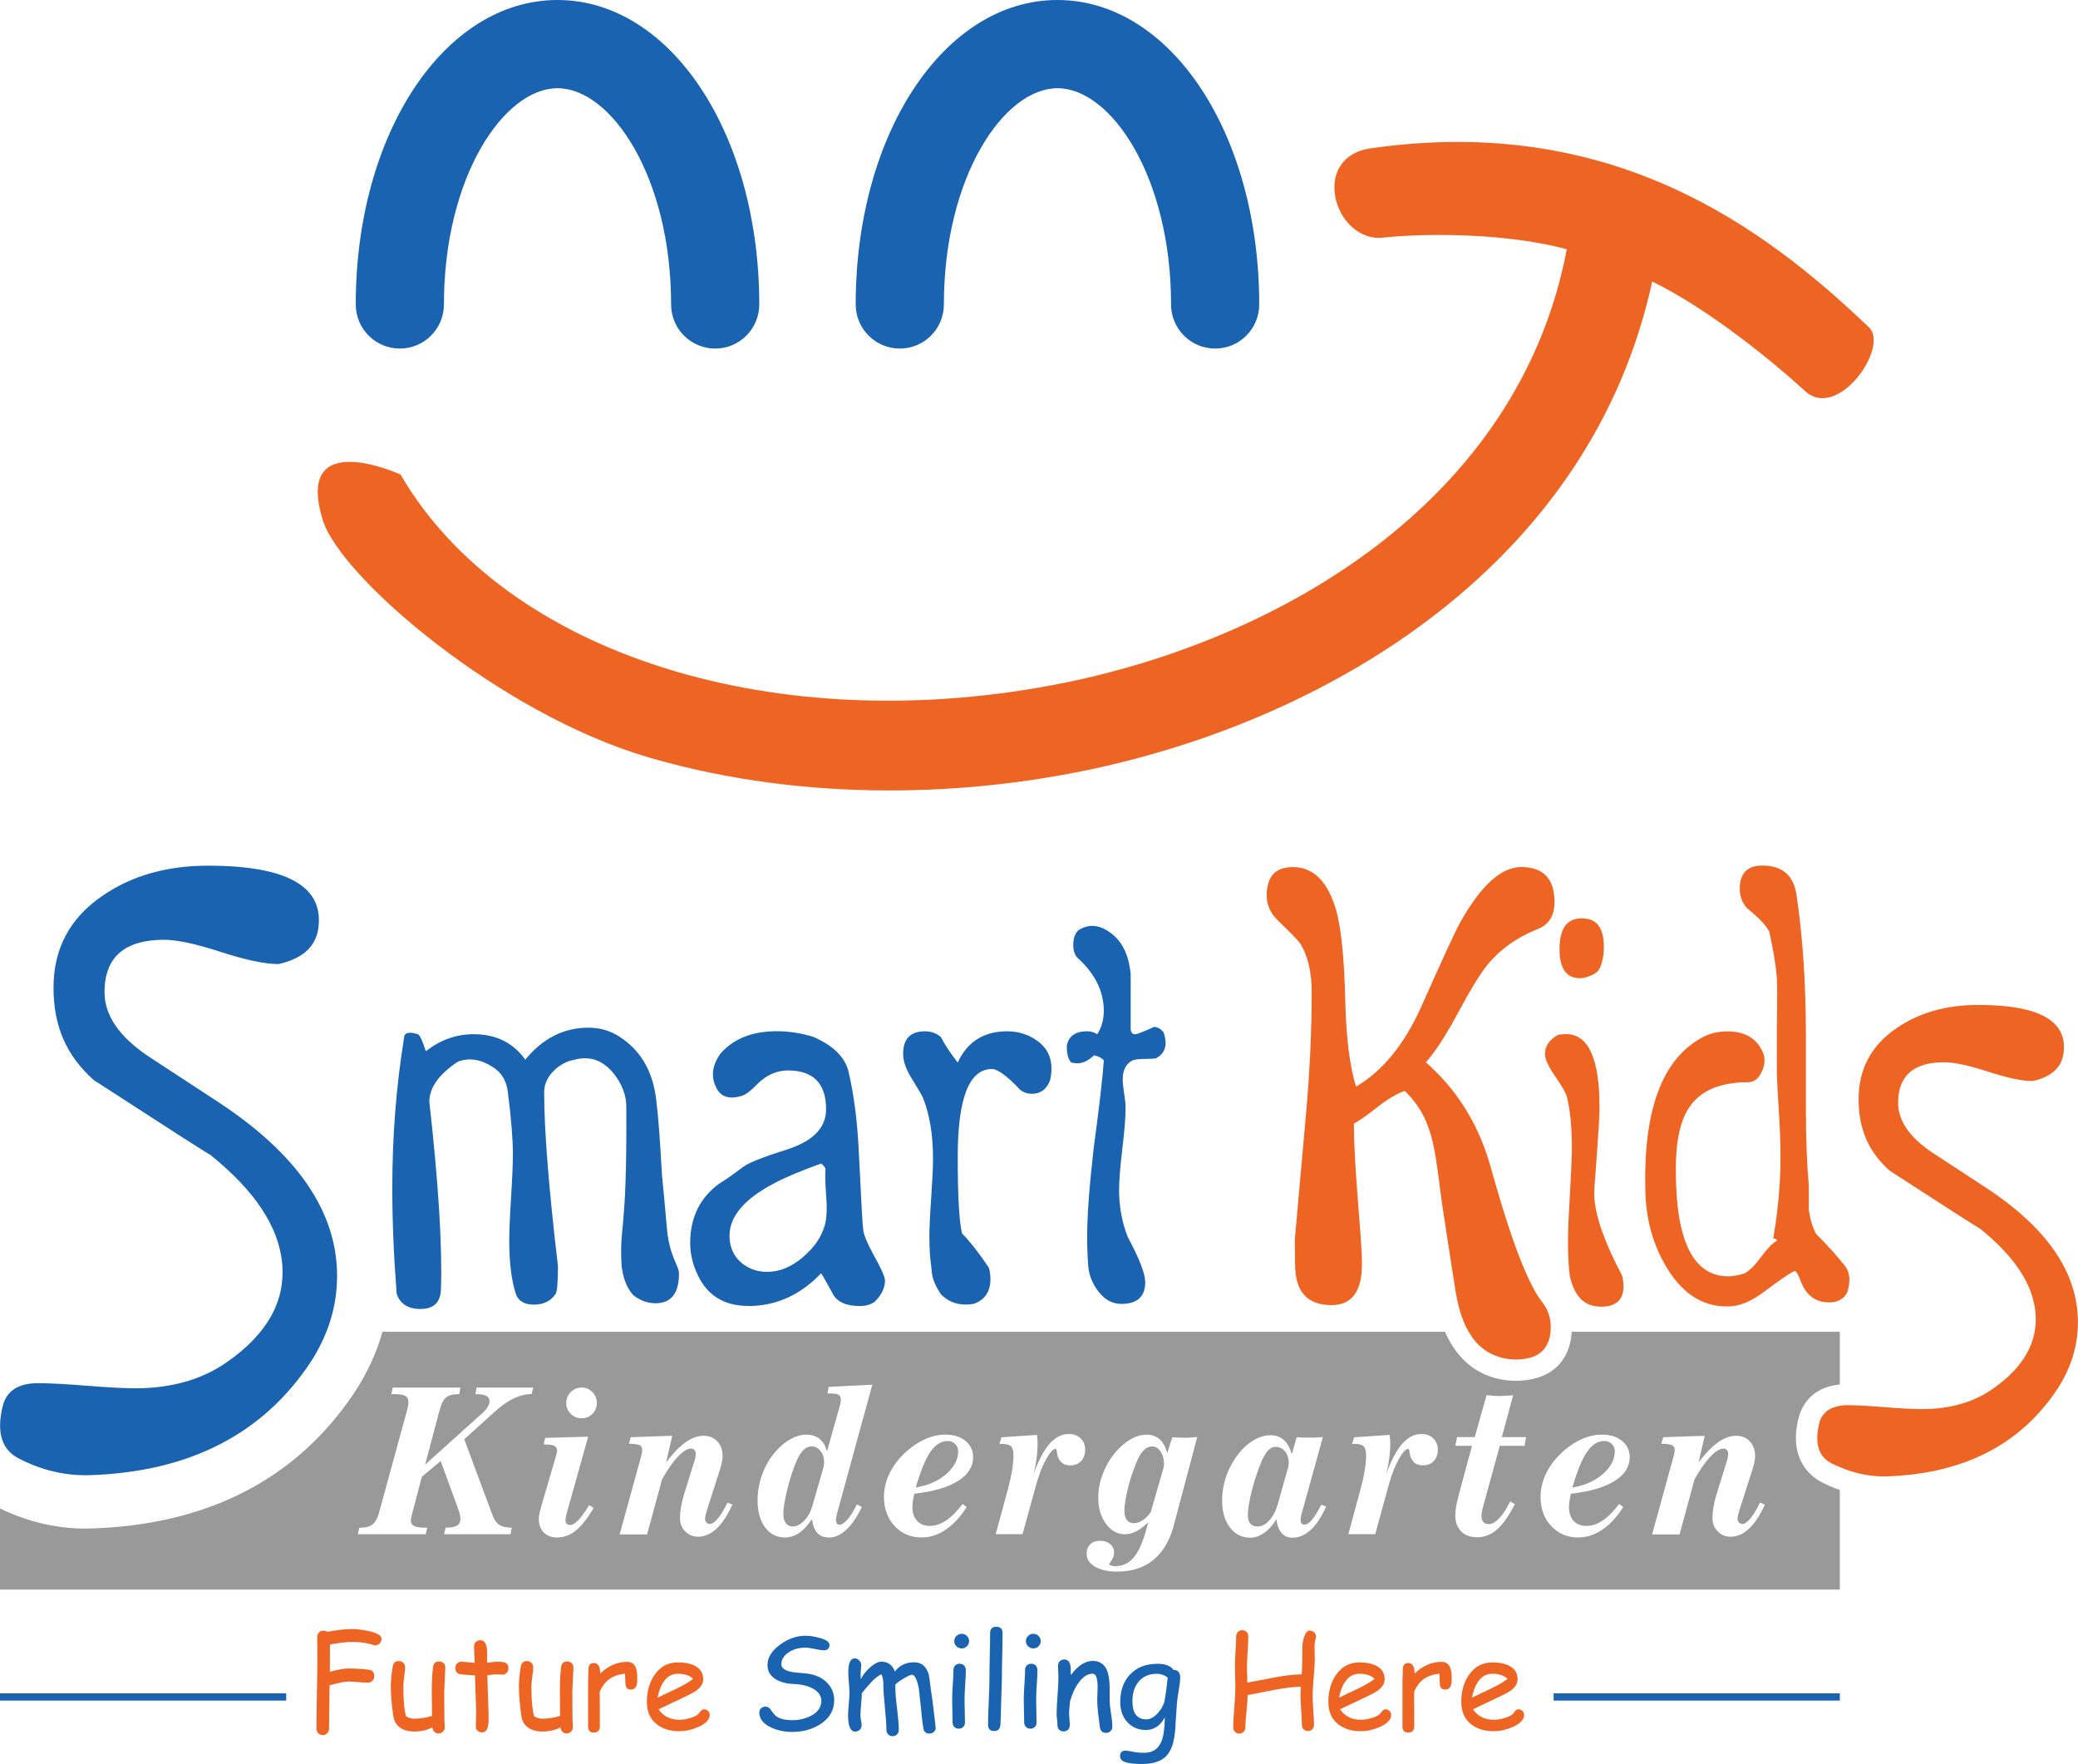<?xml version="1.0" encoding="UTF-8"?>
<svg id="Layer_2" xmlns="http://www.w3.org/2000/svg" viewBox="0 0 502.92 426.86">
  <defs>
    <style>
      .cls-1 {
        fill: #ee6423;
      }

      .cls-2 {
        fill: #1a63b0;
      }

      .cls-3 {
        fill: #999;
      }
    </style>
  </defs>
  <g id="Layer_1-2" data-name="Layer_1">
    <g>
      <g>
        <path class="cls-1" d="M96.95,114.85c25.45,43.75,91.65,64.44,160.97,50.32,51.76-10.59,109.61-43.57,121.28-104.85-13.8-3.75-32.73-4.03-44.47-2.82-11.74,1.22-17.94-19.45-2.94-21.61,58.3-8.38,95.12,19.04,120.54,43.33,5,4.78-7.52,22.67-15.43,15.44-7.91-7.23-23.32-19.84-37.03-26.53-14.88,68.3-77.69,105.41-134.77,117.82-.94.2-1.88.4-2.82.59-35.98,7.33-73.51,6.14-105.68-3.37-35.65-10.53-74.23-43.44-78.49-57.35-7-22.84,18.85-10.97,18.85-10.97Z"/>
        <path class="cls-2" d="M173.09,84.35c-5.9,0-10.67-4.78-10.67-10.67,0-30.84-14.49-52.33-27.49-52.33s-27.49,21.49-27.49,52.33c0,5.89-4.78,10.67-10.67,10.67s-10.67-4.78-10.67-10.67C86.08,32.37,107.54,0,134.92,0s48.84,32.37,48.84,73.68c0,5.89-4.78,10.67-10.67,10.67Z"/>
        <path class="cls-2" d="M294.09,84.35c-5.89,0-10.67-4.78-10.67-10.67,0-30.84-14.49-52.33-27.49-52.33s-27.49,21.49-27.49,52.33c0,5.89-4.78,10.67-10.67,10.67s-10.67-4.78-10.67-10.67C207.08,32.37,228.53,0,255.92,0s48.84,32.37,48.84,73.68c0,5.89-4.78,10.67-10.67,10.67Z"/>
      </g>
      <g>
        <path class="cls-2" d="M4.58,352.96c5.57,2.88,11.33,4.22,17.32,4.02,23.91-.83,41.64-9.89,53.18-27.21,4.33-6.6,6.5-13.61,6.5-21.03,0-15.46-9.59-29.47-28.76-42.05l-17.01-11.13c-7.01-4.74-10.51-9.89-10.51-15.46,0-8.45,4.81-12.68,14.45-12.68,3.07,0,7.63.98,13.68,2.94,6.04,1.96,10.7,2.94,13.98,2.94,5.53-1.24,8.7-3.92,9.53-8.04,1.86-10.51-7.01-15.77-26.59-15.77-9.89,0-18.35,2.38-25.35,7.15-8.03,5.39-12.05,12.84-12.05,22.36s3.24,16.57,9.73,22.37c17.99,11.66,27.4,17.7,28.23,18.11,10.76,8.64,16.55,17.39,17.38,26.23.83,9.26-3.71,17.28-13.6,24.07-5.98,4.11-13.3,6.18-21.95,6.18-2.68,0-6.6-.21-11.75-.62-5.15-.42-9.07-.62-11.75-.62-4.94,0-7.83,1.96-8.66,5.88-1.44,6.18-.1,10.3,4.02,12.37Z"/>
        <path class="cls-2" d="M101.8,316.76c3.17,0,4.81-1.59,4.92-4.75.35-10.43-.59-25.56-2.81-45.38,0-3.4,2.28-6.62,6.86-9.68,2.7-1.06,5.51-.64,8.44,1.23,2.11,1.29,3.34,3.28,3.69,5.98.82,6.45,1.23,11.49,1.23,15.13,0,2.35-.15,5.84-.44,10.47-.29,4.63-.44,8.12-.44,10.47,0,5.28.53,9.56,1.58,12.84.58,1.76,2.05,2.64,4.4,2.64s4.1-.88,5.28-2.64c.35-.7.53-2.93.53-6.68-2.23-18.88-3.34-32.89-3.34-42.04,0-1.88.73-3.57,2.2-5.1,1.47-1.52,3.2-2.46,5.19-2.81.82-.24,1.64-.35,2.46-.35,2.7,0,5.04,1.26,7.04,3.78,1.99,2.52,2.99,5.19,2.99,8,.21,31.55-1.77,28.15-1.12,38.72.57,4.04,1.9,5.8,2.84,6.86,1.66,1.29,3.44,1.93,5.34,1.93,3.8,0,5.69-2.41,5.69-7.21,0-1.88-2.18-3.93-2.86-10.27-.5-5.93-1.27-13.67-1.27-13.67-.47-8.68-.94-14.78-1.41-18.3-.82-6.8-3.81-11.84-8.97-15.13-2.23-1.41-4.69-2.11-7.39-2.11-5.98,0-11.08,2.58-15.3,7.74-2.93-4.1-7.1-6.16-12.49-6.16-4.1,0-7.86,1.29-11.26,3.88-.12.11-.24.17-.35.17-.82-2.58-1.47-3.93-1.93-4.05-2.23-.71-3.34-.35-3.34,1.06-1.88,11.61-2.82,23.69-2.82,36.23,0,7.86.35,16.36,1.06,25.51.82,2.46,2.75,3.7,5.81,3.7Z"/>
        <path class="cls-2" d="M181.13,316.05c6.68,0,12.54-2.64,17.59-7.91.23.24,1.17,1.88,2.81,4.92,1.06,2,3.23,2.99,6.51,2.99,1.52,0,2.75-.35,3.69-1.06,1.64-1.64,2.46-3.35,2.46-5.11,0-.82-.88-2.82-2.64-6-1.76-3.18-2.64-5.35-2.64-6.53-.12-.12-.47-6.35-1.06-18.7-.35-7.29-1.17-13.7-2.46-19.22-.82-3.53-3.64-6.35-8.44-8.47-2.93-.94-5.92-1.41-8.97-1.41-5.87,0-10.38,1.78-13.55,5.34-1.99,2.73-2.41,5.4-1.23,8,1.05,2.48,3.14,3.26,6.29,2.31.93-.24,2.21-1.21,3.84-2.9,2.21-2.17,4.66-3.26,7.34-3.26,6.17,0,9.26,3.14,9.26,9.41,0,4.5-3.2,7.75-9.62,9.77-5.6,1.77-9.04,3.14-10.32,4.08-3.03,2.25-4.9,3.55-5.6,3.91-4.9,3.43-7.35,8.28-7.35,14.56,0,2.6.58,5.15,1.76,7.63,2.34,5.09,6.45,7.63,12.31,7.63ZM187.64,286.21c2.46-1.31,6.16-2.86,11.09-4.64.58.48.94.89,1.06,1.25-.12,1.31-.06,3.57.17,6.77.24,2.97.12,5.29-.35,6.95-.82,2.86-2.61,5.44-5.37,7.76-2.76,2.32-5.6,3.48-8.53,3.48-2.58,0-4.75-.8-6.51-2.41-1.76-1.61-2.64-3.71-2.64-6.33,0-4.75,3.7-9.03,11.08-12.83Z"/>
        <path class="cls-2" d="M223.35,265.57c1.64,4.1,2.46,9.03,2.46,14.77,0,2.11-.15,5.28-.44,9.5s-.44,7.39-.44,9.5c0,2.81.17,5.4.53,7.74,0,1.88.76,3.93,2.29,6.16,1.64,1.64,3.63,2.46,5.98,2.46.58,0,1.23-.06,1.93-.18,2.7-.95,4.05-2.95,4.05-6.02,0-.82-.12-1.71-.35-2.66-2.35-3.54-4.52-6.31-6.51-8.32-.7-2.71-1.06-8.91-1.06-18.58,0-14.16,2.75-21.24,8.27-21.24,1.41,0,3.69,1.68,6.86,5.05.82.63,1.76.94,2.81.94,2.11,0,3.58-1.08,4.4-3.24.24-.96.35-1.92.35-2.88,0-2.76-1.09-4.95-3.26-6.57-2.17-1.62-4.66-2.43-7.48-2.43-5.63,0-9.62,2.52-11.96,7.57-1.88-2.46-3.23-4.51-4.05-6.16-1.06-.94-2.35-1.41-3.87-1.41-3.52,0-5.28,1.82-5.28,5.45,0,1.64.58,3.46,1.76,5.45,1.88,3.05,2.87,4.75,2.99,5.1Z"/>
        <path class="cls-2" d="M263.1,249.56c-2.81,0-4.46,1.17-4.92,3.52,0,1.99.37,3.34,1.1,4.05.49.12.98.18,1.47.18,1.34,0,2.68-.64,4.02-1.93,1.1.24,1.89.64,2.38,1.23-.27,3.99-1.09,11.09-2.46,21.29-1.05,9.15-1.58,16.3-1.58,21.46,0,2.35.09,4.66.26,6.95.18,2.29,1.03,4.4,2.55,6.33,1.52,1.93,3.34,2.9,5.45,2.9,3.87,0,5.8-1.76,5.8-5.28,0-1.99-1.4-5.63-4.22-10.9-1.4-3.52-2.11-7.33-2.11-11.43,0-2.22.26-5.54.79-9.94.53-4.4.79-7.71.79-9.94,0-.82-.12-1.96-.35-3.43s-.35-2.61-.35-3.43c0-2.22.79-3.75,2.36-4.58.61-.23,1.58-.35,2.91-.35,1.41,0,2.35-.06,2.82-.18,1.52-.82,2.29-2.05,2.29-3.69,0-.82-.18-1.7-.53-2.64-.7-.82-1.47-1.23-2.29-1.23-2.58,1.17-4.1,1.76-4.57,1.76-.71,0-1.06-.47-1.06-1.4v-13.1c-.47-5.12-2.41-8.68-5.81-10.66-2.35-1.41-4.63-1.41-6.86,0-.82.82-1.23,2-1.23,3.52s.41,2.64,1.23,3.34c4.1,3.76,6.16,7.98,6.16,12.67,0,2.11-.53,3.99-1.58,5.63-.71-.47-1.53-.71-2.46-.71Z"/>
        <path class="cls-1" d="M314.64,228.28c1.88,2.93,2.82,6.92,2.82,11.96,0,9.27-.47,19.18-1.41,29.73l-2.64,29.56c-.12,1.29.03,3.05.03,6.45,0,6.57,2.93,9.85,8.79,9.85,4.92,0,7.39-3.28,7.39-9.85,0-3.87-.5-9.06-1.08-16.74-.59-7.68-.88-13.46-.88-17.33,1.17-.59,3.17-1.99,5.98-4.22,2.46-1.88,4.57-3.11,6.33-3.7,7.86,7.62,7.2,15.92,9.55,30.69,2.7,17.59,1.82,11.79,2.75,17.77.91,5.71,2.67,9.9,5.25,12.66.12.13.26.23.39.36.62.61,1.28,1.14,1.99,1.59.25.16.5.3.76.43.66.35,1.37.63,2.1.86.28.09.55.19.85.26,1.03.23,2.1.38,3.26.38,1.25,0,2.34-.15,3.31-.4.06-.02.13-.02.19-.04.94-.27,1.74-.67,2.41-1.19.04-.03.08-.06.12-.09.67-.54,1.19-1.22,1.58-2.02,0-.02.02-.04.03-.06.52-1.09.81-2.39.81-3.96,0-2.36-.7-4.41-2.11-6.17-5.63-7.17-11.43-29.29-12.83-34-2.94-9.64-8.04-17.63-15.3-23.98,2.22-2.47,4.81-6.43,7.74-11.9,2.93-5.47,5.28-9.32,7.04-11.55,3.17-3.88,7.27-6.82,12.31-8.81,2.7-1.06,4.05-3.23,4.05-6.53,0-5.64-2.7-8.47-8.09-8.47-4.81,0-9.74,4.49-14.77,13.46-1.06,1.89-4.17,8.62-9.32,20.19-4.11,9.21-9.39,15.7-15.83,19.48-1.53-4.69-2.41-11.72-2.64-21.11-.24-9.85-.94-16.94-2.11-21.28-2-7.15-5.51-10.73-10.56-10.73-4.22,0-6.33,2.29-6.33,6.86,0,2.35.94,4.4,2.81,6.16,3.05,2.94,4.81,4.75,5.28,5.45Z"/>
        <path class="cls-3" d="M278.87,350.03c-.78,0-1.49.32-2.11.96s-1.22,1.65-1.77,3.02c-.87,2.1-1.56,4.24-2.08,6.44-.52,2.2-.78,3.92-.78,5.15,0,.98.19,1.72.59,2.23.39.51.95.77,1.67.77s1.44-.23,2.15-.7c.71-.46,1.37-1.13,1.98-1.99l3.14-10.92c.02-.14.03-.28.04-.41,0-.13.01-.26.01-.38,0-1.15-.28-2.14-.84-2.95s-1.22-1.22-1.99-1.22Z"/>
        <path class="cls-3" d="M196.44,350.03c-.82,0-1.55.36-2.2,1.08s-1.27,1.87-1.88,3.45c-.83,2.21-1.5,4.44-2.01,6.69-.51,2.25-.77,3.94-.77,5.1,0,.96.21,1.71.61,2.25.41.53.97.8,1.69.8.93,0,1.85-.47,2.76-1.42.91-.94,1.57-2.13,1.97-3.55l2.69-9.34.03-.05c.08-.45.12-.87.12-1.27,0-1.06-.29-1.94-.87-2.66s-1.29-1.08-2.14-1.08Z"/>
        <path class="cls-3" d="M231.89,351.21c0-.72-.24-1.32-.73-1.79-.49-.47-1.1-.71-1.83-.71-1.55,0-2.94.87-4.14,2.62-1.21,1.75-2.39,4.63-3.56,8.64,2.97-.48,5.43-1.56,7.37-3.25,1.93-1.69,2.9-3.52,2.9-5.5Z"/>
        <path class="cls-3" d="M390.8,351.21c0-.72-.24-1.32-.73-1.79-.49-.47-1.1-.71-1.83-.71-1.55,0-2.94.87-4.14,2.62-1.21,1.75-2.39,4.63-3.56,8.64,2.97-.48,5.43-1.56,7.37-3.25,1.93-1.69,2.9-3.52,2.9-5.5Z"/>
        <path class="cls-3" d="M308.66,350.13c-.67,0-1.3.34-1.88,1.01-.58.67-1.16,1.72-1.72,3.12-.91,2.32-1.64,4.64-2.21,6.97-.56,2.33-.84,4.12-.84,5.36,0,.95.19,1.65.58,2.11.4.47.99.7,1.79.7,1.01,0,1.96-.5,2.86-1.51.9-1.01,1.57-2.35,2.04-4.03l2.47-8.71c.05-.17.08-.36.11-.55.03-.19.04-.38.04-.58,0-1.14-.31-2.06-.91-2.8-.61-.73-1.38-1.09-2.33-1.09Z"/>
        <path class="cls-3" d="M435.2,343.54c.51-2.42,2.56-7.78,10.08-8.51v-12.74h-64.88c-.45,7.42-5.4,11.85-13.52,11.85-4.9,0-12.74-1.77-17.16-11.85H92.58c-1.44,5.05-3.68,9.95-6.76,14.64-13.93,20.89-35.29,31.98-63.49,32.95-.54.02-1.08.03-1.61.03-7.14,0-14.09-1.68-20.59-4.81-.04,0-.08,0-.13,0v19.57s445.28,0,445.28,0v-24.1c-1.43-.51-2.85-1.09-4.23-1.8-2.53-1.27-8.17-5.3-5.85-15.25ZM128.67,337.31s-.04,0-.07.03c-.03.02-.05.03-.07.03-1.36,0-2.78.36-4.26,1.08-1.48.71-3.01,1.8-4.59,3.23l-7.32,6.61,6.93,18.62c.39.99.93,1.7,1.62,2.14.7.43,1.68.64,2.94.64l-.29,1.59h-16.08l.36-1.59c1.25,0,2.16-.16,2.73-.49s.85-.85.85-1.57c0-.35-.05-.73-.13-1.14-.09-.41-.23-.87-.42-1.38l-4.22-11.55-4.56,3.81-2.35,8.98c-.1.35-.17.66-.23.93-.06.26-.08.5-.08.71,0,.59.26,1.02.8,1.3.53.27,1.39.4,2.55.4h.63l-.39,1.59h-16.41l.34-1.59h.36c1.25,0,2.21-.27,2.88-.81.67-.54,1.18-1.46,1.53-2.76l6.84-24.99c.08-.32.15-.64.21-.96.05-.32.08-.58.08-.79,0-.77-.25-1.3-.76-1.58-.5-.29-1.47-.43-2.89-.43h-.48l.34-1.58h16.37l-.29,1.58c-1.46,0-2.51.26-3.15.77-.65.51-1.19,1.57-1.62,3.17l-3.48,13.13,14.11-12.7c.46-.43.82-.88,1.08-1.34s.39-.92.39-1.37c0-.57-.28-.99-.83-1.26-.56-.26-1.42-.4-2.6-.4l.33-1.58h13.66l-.34,1.53ZM139.33,370.43c-1.37,1.09-2.88,1.63-4.55,1.63-1.31,0-2.37-.4-3.17-1.21-.8-.81-1.2-1.88-1.2-3.23,0-.37.03-.77.11-1.19s.2-.94.37-1.55l3.65-12.48c.08-.34.15-.61.21-.84.05-.22.08-.37.08-.45,0-.59-.22-1-.65-1.22-.43-.22-1.3-.34-2.59-.34l.34-1.59,10.42-.29-5.26,18.76c-.08.34-.14.63-.18.89-.04.26-.06.49-.06.7,0,.29.11.53.31.73.21.2.46.3.77.3.61,0,1.29-.4,2.05-1.19.76-.79,1.63-2.01,2.6-3.64l1.1.7c-1.53,2.57-2.99,4.41-4.35,5.49ZM143.38,342.14c-.71.72-1.58,1.08-2.6,1.08s-1.93-.36-2.65-1.08c-.73-.72-1.09-1.59-1.09-2.62s.36-1.93,1.09-2.65c.73-.73,1.61-1.09,2.65-1.09s1.87.37,2.59,1.1c.72.74,1.08,1.61,1.08,2.64s-.36,1.89-1.07,2.62ZM173.4,369.93c-1.38,1.3-2.85,1.95-4.42,1.95-1.25,0-2.3-.43-3.14-1.3-.85-.87-1.27-1.93-1.27-3.19,0-.82.08-1.7.24-2.65.16-.95.4-1.96.72-3.04l2.57-8.26c.1-.32.17-.61.21-.89.05-.27.07-.52.07-.74,0-.37-.11-.67-.32-.91-.21-.24-.48-.36-.8-.36-.9,0-1.97.66-3.21,1.98-1.25,1.32-2.52,3.15-3.82,5.48l-3.62,13.32h-6.65l5.16-18.71c.11-.4.19-.74.24-1.01s.07-.53.07-.75c0-.54-.21-.91-.62-1.12s-1.29-.32-2.62-.36l.48-1.58,10.03-.34-1.49,6.43c1.67-2.19,3.24-3.81,4.72-4.86,1.48-1.05,2.92-1.57,4.33-1.57s2.49.45,3.35,1.35c.85.9,1.28,2.09,1.28,3.57,0,.41-.05.88-.16,1.4-.11.52-.29,1.2-.54,2.03l-3,9.34-.05.14c-.34,1.11-.5,1.86-.5,2.26,0,.35.11.65.34.89.22.24.5.36.82.36.56,0,1.21-.45,1.96-1.35s1.51-2.17,2.31-3.81l1.18.48c-1.18,2.59-2.46,4.53-3.84,5.83ZM202.55,368.66c.16.21.38.31.64.31.56,0,1.22-.45,1.99-1.34.77-.9,1.5-2.09,2.19-3.58l1.22.6c-1.12,2.38-2.36,4.22-3.73,5.5-1.37,1.28-2.75,1.92-4.16,1.92-1.23,0-2.19-.36-2.87-1.08-.68-.72-1.12-1.84-1.33-3.36-.98,1.48-2.01,2.6-3.1,3.33-1.09.74-2.23,1.1-3.43,1.1-2,0-3.6-.82-4.81-2.45-1.21-1.63-1.81-3.81-1.81-6.55,0-2.16.38-4.27,1.15-6.35.77-2.07,1.85-3.91,3.26-5.5,1.12-1.28,2.32-2.28,3.61-2.98,1.29-.7,2.54-1.06,3.76-1.06,1.31,0,2.39.35,3.24,1.04.85.7,1.44,1.71,1.77,3.04l3.24-11.48c.03-.1.06-.25.08-.45.01-.2.02-.45.02-.74,0-.5-.19-.85-.56-1.06-.37-.21-1.03-.31-1.98-.31h-.65l.24-1.59,10.59-.53-8.52,31.1c-.1.4-.17.74-.21,1.01-.05.27-.07.5-.07.67,0,.31.08.56.25.77ZM221.96,368.05c.75.81,1.77,1.21,3.04,1.21,1.35,0,2.66-.43,3.95-1.29,1.29-.85,2.63-2.2,4.02-4.02l.98.74c-1.49,2.37-3.17,4.19-5.04,5.46-1.87,1.27-3.82,1.91-5.83,1.91-2.66,0-4.84-.92-6.56-2.76-1.72-1.84-2.58-4.2-2.58-7.08,0-2.03.49-4.01,1.48-5.94.98-1.93,2.4-3.68,4.23-5.27,1.46-1.25,2.96-2.2,4.5-2.86,1.54-.66,3.09-.98,4.64-.98,2.01,0,3.64.5,4.87,1.51,1.23,1.01,1.85,2.33,1.85,3.96,0,2.32-1.23,4.25-3.7,5.78-2.46,1.53-5.98,2.55-10.53,3.05-.14.62-.26,1.22-.34,1.77s-.12,1.06-.12,1.49c0,1.39.37,2.49,1.13,3.3ZM261.64,353.57c-.64.69-1.5,1.04-2.57,1.04-.69,0-1.26-.13-1.7-.38-.45-.26-.83-.67-1.15-1.25-.21-.38-.34-.87-.41-1.46s-.18-.89-.34-.89c-.59,0-1.35.82-2.27,2.46-.92,1.64-1.72,3.67-2.39,6.08l-3.33,12.09h-6.5l3-11.06c.42-1.54.74-2.99.96-4.34.22-1.35.34-2.57.34-3.63s-.2-1.86-.6-2.25c-.4-.38-1.15-.57-2.25-.57h-.55l.5-1.59,8.59-.58c.05.34.08.66.11.98s.04.64.04.96c0,1.25-.08,2.51-.25,3.78-.17,1.27-.43,2.56-.78,3.85,1.25-3.39,2.56-5.87,3.94-7.44,1.38-1.57,2.94-2.35,4.68-2.35,1.14,0,2.07.35,2.81,1.06.74.7,1.11,1.61,1.11,2.73s-.32,2.05-.96,2.75ZM284.08,369.16c-.99,3.68-2.64,6.46-4.94,8.34-2.3,1.88-5.21,2.82-8.73,2.82-2.24,0-4.04-.4-5.39-1.19-1.35-.79-2.03-1.82-2.03-3.08,0-.99.29-1.77.87-2.34.58-.57,1.37-.85,2.36-.85s1.81.26,2.45.79c.64.53.96,1.21.96,2.04,0,.67-.2,1.3-.6,1.9-.4.59-.6.9-.6.91,0,.13.15.24.45.34.29.11.66.16,1.09.16,1.91,0,3.47-.82,4.71-2.47,1.23-1.65,2.3-4.37,3.21-8.16-.99.99-1.95,1.72-2.88,2.2-.93.47-1.86.71-2.78.71-1.81,0-3.33-.85-4.57-2.53-1.24-1.69-1.86-3.81-1.86-6.37,0-1.83.34-3.67,1.03-5.54.69-1.87,1.65-3.57,2.9-5.11,1.19-1.46,2.45-2.57,3.79-3.36,1.34-.79,2.66-1.18,3.96-1.18s2.33.37,3.16,1.09c.82.73,1.44,1.84,1.86,3.35l1.22-3.82c.53.03,1.04.06,1.53.08.5.03,1,.04,1.51.04.41,0,.87-.02,1.38-.05.5-.03,1.04-.08,1.62-.14l-5.69,21.43ZM317.22,370.22c-1.37,1.26-2.83,1.9-4.38,1.9-1.12,0-2.01-.38-2.67-1.14-.66-.76-1.09-1.88-1.26-3.35-.83,1.4-1.81,2.51-2.93,3.3-1.12.79-2.24,1.19-3.36,1.19-2.03,0-3.68-.82-4.94-2.47-1.27-1.65-1.9-3.81-1.9-6.48,0-1.87.27-3.66.8-5.37.54-1.71,1.35-3.38,2.43-4.99,1.19-1.74,2.52-3.1,4.01-4.05,1.49-.96,2.98-1.44,4.47-1.44,1.28,0,2.34.37,3.18,1.11.84.74,1.5,1.89,1.98,3.46l1.17-4.08c.38.03.84.05,1.37.07.53.02,1.11.02,1.73.02.55,0,1.09,0,1.63-.03.55-.03,1.08-.06,1.61-.11l-5.11,18.48c-.02.06-.05.19-.1.36-.13.5-.19.92-.19,1.27s.08.6.24.79c.16.19.39.29.69.29.58,0,1.18-.38,1.81-1.13.63-.75,1.39-1.98,2.27-3.7l1.18.48c-1.12,2.49-2.36,4.37-3.73,5.64ZM346.99,353.57c-.64.69-1.5,1.04-2.57,1.04-.69,0-1.26-.13-1.7-.38-.45-.26-.83-.67-1.15-1.25-.21-.38-.34-.87-.41-1.46s-.18-.89-.34-.89c-.59,0-1.35.82-2.27,2.46s-1.72,3.67-2.39,6.08l-3.33,12.09h-6.5l3-11.06c.42-1.54.74-2.99.96-4.34.22-1.35.34-2.57.34-3.63s-.2-1.86-.6-2.25-1.15-.57-2.25-.57h-.55l.5-1.59,8.59-.58c.05.34.08.66.11.98s.04.64.04.96c0,1.25-.08,2.51-.25,3.78s-.43,2.56-.78,3.85c1.25-3.39,2.56-5.87,3.94-7.44,1.38-1.57,2.94-2.35,4.68-2.35,1.14,0,2.07.35,2.81,1.06.74.7,1.11,1.61,1.11,2.73s-.32,2.05-.96,2.75ZM368.98,349.89h-6l-3.94,14.32c-.02.08-.05.22-.1.41-.26.95-.38,1.71-.38,2.28,0,.63.15,1.1.45,1.43s.74.49,1.32.49c.78,0,1.62-.47,2.51-1.4.89-.93,1.77-2.29,2.65-4.07l1.13.65c-1.46,2.85-2.9,4.9-4.33,6.14-1.43,1.25-3.04,1.87-4.81,1.87-1.61,0-2.9-.47-3.84-1.42-.95-.94-1.42-2.22-1.42-3.84,0-.62.06-1.32.18-2.07.12-.76.34-1.74.66-2.94l3.19-11.86h-4.03l.43-2.11h4.27l2.86-10.15c.67.06,1.26.12,1.77.16.51.04.97.06,1.37.06.29,0,.92-.03,1.9-.1.58-.03,1.04-.06,1.39-.09l-2.74,10.13h5.86l-.36,2.11ZM380.87,368.05c.75.81,1.77,1.21,3.04,1.21,1.35,0,2.66-.43,3.95-1.29,1.29-.85,2.63-2.2,4.02-4.02l.98.74c-1.49,2.37-3.17,4.19-5.04,5.46-1.87,1.27-3.82,1.91-5.83,1.91-2.66,0-4.84-.92-6.56-2.76-1.72-1.84-2.58-4.2-2.58-7.08,0-2.03.49-4.01,1.48-5.94.98-1.93,2.4-3.68,4.23-5.27,1.46-1.25,2.96-2.2,4.5-2.86,1.54-.66,3.09-.98,4.64-.98,2.01,0,3.64.5,4.87,1.51,1.23,1.01,1.85,2.33,1.85,3.96,0,2.32-1.23,4.25-3.7,5.78-2.46,1.53-5.98,2.55-10.53,3.05-.14.62-.26,1.22-.34,1.77s-.12,1.06-.12,1.49c0,1.39.37,2.49,1.13,3.3ZM423.28,369.93c-1.38,1.3-2.85,1.95-4.42,1.95-1.25,0-2.3-.43-3.14-1.3-.85-.87-1.27-1.93-1.27-3.19,0-.82.08-1.7.24-2.65.16-.95.4-1.96.72-3.04l2.57-8.26c.1-.32.17-.61.21-.89.05-.27.07-.52.07-.74,0-.37-.11-.67-.32-.91-.21-.24-.48-.36-.8-.36-.9,0-1.97.66-3.21,1.98-1.25,1.32-2.52,3.15-3.82,5.48l-3.62,13.32h-6.65l5.16-18.71c.11-.4.19-.74.24-1.01s.07-.53.07-.75c0-.54-.21-.91-.62-1.12s-1.29-.32-2.62-.36l.48-1.58,10.03-.34-1.49,6.43c1.67-2.19,3.24-3.81,4.72-4.86,1.48-1.05,2.92-1.57,4.33-1.57s2.49.45,3.35,1.35c.85.9,1.28,2.09,1.28,3.57,0,.41-.05.88-.16,1.4-.11.52-.29,1.2-.54,2.03l-3,9.34-.05.14c-.34,1.11-.5,1.86-.5,2.26,0,.35.11.65.34.89.22.24.5.36.82.36.56,0,1.21-.45,1.96-1.35s1.51-2.17,2.31-3.81l1.18.48c-1.18,2.59-2.46,4.53-3.84,5.83Z"/>
        <path class="cls-1" d="M373.92,255.01c0,1.29.82,3.11,2.46,5.45,1.64,2.35,2.58,3.99,2.82,4.92.82,3.17,1.23,7.39,1.23,12.67,0,1.88-.24,6.98-.71,15.3-.35,6.22-.29,11.32.18,15.3,1.06,5.04,3.57,7.56,7.57,7.56,3.63,0,5.45-1.64,5.45-4.92,0-.82-.12-1.7-.35-2.64-2-3.75-3.52-7.09-4.58-10.03-1.64-4.34-2.35-8.03-2.11-11.08l.71-9.85c.35-4.92.53-8.15.53-9.68,0-11.84-2.7-17.76-8.09-17.76-.59,0-1.23.06-1.93.17-2.11,1.18-3.17,2.7-3.17,4.58Z"/>
        <path class="cls-1" d="M382.36,236.72c1.06,0,2.22-.35,3.52-1.06.82-.47,1.41-1.32,1.76-2.55.35-1.23.53-2.55.53-3.96,0-4.22-1.47-6.51-4.4-6.86-4.22-.47-6.33,1.99-6.33,7.39,0,4.69,1.64,7.04,4.93,7.04Z"/>
        <path class="cls-1" d="M419.47,316.05c2.22-.24,4.75-1.4,7.57-3.52,3.75-2.81,6.16-4.46,7.21-4.92.35-.24.88.59,1.58,2.46,1.29,3.4,3.57,5.1,6.86,5.1,2.11,0,3.58-.82,4.4-2.46.82-2.7.64-4.81-.54-6.33-2.15-2.7-4.48-5.28-6.99-7.74-.83-1.52-1.43-3.46-1.79-5.8v-5.98c-.47-5.28-.7-11.32-.7-18.12v-17.94c0-12.78-.77-24.21-2.29-34.3-.7-4.69-3.46-7.04-8.27-7.04-3.63,0-5.45,1.88-5.45,5.63,0,1.88.61,3.46,1.83,4.75,2.77,2.23,4.54,4.11,5.32,5.63,1,4.57,1.61,8.33,1.83,11.26.11,1.76.11,5.51,0,11.26v11.26c0,1.4.23,5.92.7,13.55.24,5.04.24,9.5,0,13.37-.24,4.34-.77,8.85-1.58,13.54.58,0,.88.18.88.53-1.05.59-2.33,1.91-3.84,3.96-1.51,2.05-2.85,3.37-4.02,3.96-1.51.47-2.79.71-3.84.71-8.39,0-12.64-8.3-12.75-24.9-.12-7.18.93-12.48,3.17-15.89,2.7-4.12,7.44-6.18,14.25-6.18,1.4,0,2.49-.76,3.25-2.28.77-1.53.97-2.99.62-4.4-1.41-3.75-4.34-5.63-8.8-5.63-2.35,0-4.46.53-6.33,1.59-9.5,5.29-14.01,17.52-13.55,36.68.11,7.17,1.88,13.52,5.28,19.05,4.1,6.7,9.44,9.76,16.01,9.17Z"/>
        <path class="cls-1" d="M480.68,287.44l-13.16-8.61c-5.42-3.67-8.13-7.65-8.13-11.96,0-6.54,3.72-9.81,11.17-9.81,2.38,0,5.9.76,10.58,2.27,4.68,1.52,8.28,2.28,10.82,2.28,4.28-.96,6.74-3.03,7.37-6.22,1.44-8.13-5.42-12.2-20.57-12.2-7.65,0-14.19,1.84-19.61,5.52-6.21,4.17-9.33,9.94-9.33,17.3s2.5,12.82,7.53,17.3c13.92,9.02,21.19,13.69,21.84,14,8.32,6.69,12.8,13.45,13.44,20.29.63,7.16-2.87,13.37-10.52,18.62-4.63,3.18-10.29,4.78-16.98,4.78-2.08,0-5.11-.16-9.09-.48-3.98-.32-7.01-.48-9.09-.48-1.36,0-2.45.26-3.41.65-.1.04-.19.08-.29.12-.43.2-.84.43-1.18.71-.18.15-.32.33-.48.5-.22.25-.46.48-.64.78-.31.52-.56,1.11-.7,1.79-1.11,4.79-.08,7.97,3.1,9.57.63.33,1.27.58,1.91.86h0c3.71,1.59,7.54,2.38,11.48,2.25,18.49-.64,32.2-7.65,41.13-21.05,3.35-5.1,5.03-10.52,5.03-16.26,0-11.96-7.42-22.8-22.24-32.53Z"/>
      </g>
      <g>
        <path class="cls-1" d="M90.84,398.18c-.19,0-.38-.04-.58-.13-1.26-.47-2.93-.7-5.01-.7-.67,0-1.46.05-2.36.15-.9.1-1.91.25-3.03.45l-.03,6.6c1.97-.52,3.44-.78,4.43-.78,1.56,0,3.19.09,4.87.27.96.1,1.44.62,1.44,1.56,0,.46-.15.84-.45,1.14-.29.3-.66.45-1.1.45-.53,0-1.32-.04-2.38-.13s-1.85-.14-2.38-.14c-.69,0-2.19.29-4.49.89l-.14,10.51c0,.44-.14.8-.43,1.11-.28.3-.64.45-1.08.45s-.8-.15-1.09-.45c-.29-.3-.44-.67-.44-1.11,0-2.01.04-5.02.12-9.04.08-4.02.11-7.03.11-9.03,0-.45,0-1.12-.03-2.02-.01-.9-.02-1.58-.02-2.03s.14-.82.42-1.13c.28-.31.64-.46,1.09-.46.34,0,.64.09.9.27,1.26-.22,2.4-.39,3.41-.5,1.01-.11,1.89-.16,2.66-.16,1.17,0,2.51.17,4.02.5,2.05.47,3.07,1.08,3.07,1.83,0,.4-.13.77-.4,1.08-.3.36-.66.54-1.1.54Z"/>
        <path class="cls-1" d="M107.52,409.33c0,.73,0,1.83.01,3.3.01,1.47.02,2.57.02,3.3,0,.22.02.56.05,1.02.03.46.05.8.05,1.03,0,.44-.15.79-.44,1.08-.29.28-.66.42-1.09.42-.78,0-1.28-.48-1.5-1.45-1.27.66-2.74.99-4.4.99-1.33,0-2.44-.3-3.31-.89-.97-.65-1.54-1.6-1.72-2.86-.4-2.7-.6-5.1-.6-7.21,0-1.39.15-2.98.46-4.76.14-.88.63-1.33,1.45-1.33.44,0,.8.14,1.1.42.3.28.45.64.45,1.08,0,.47-.08,1.22-.22,2.25-.15,1.03-.22,1.81-.22,2.35,0,1.7.06,3.16.17,4.37.11,1.21.28,2.19.5,2.92.34.18.67.32.99.42.33.1.65.14.96.14,1.37,0,2.81-.22,4.32-.66l-.02-3.1-.03-2.96c0-2.2.1-4.11.29-5.73.11-.94.61-1.4,1.48-1.4.44,0,.81.14,1.1.43.29.29.43.64.41,1.07l-.27,5.77Z"/>
        <path class="cls-1" d="M121.54,405.24c-.21,0-.47-.01-.76-.03s-.54-.03-.76-.03c-.24,0-.93.08-2.08.23l.29,9.03.02.67v.78c.05,2.23-.48,3.34-1.59,3.34-.41,0-.76-.13-1.06-.4-.3-.26-.45-.6-.45-.99s.02-.97.05-1.74c.03-.77.05-1.35.05-1.74l-.3-8.92c-.74-.03-1.88-.12-3.39-.26-.9-.12-1.36-.63-1.36-1.51,0-.45.14-.82.41-1.11.28-.29.63-.44,1.06-.44l3.2.26c0-.52-.02-1.22-.07-2.09s-.07-1.5-.07-1.89c0-.42.15-.78.44-1.06s.66-.42,1.09-.42c.92,0,1.45.75,1.6,2.25.03.38.05.83.05,1.36l-.03.89-.02.95c1.27-.16,1.99-.24,2.17-.24,1.06,0,1.75.05,2.08.15.62.21.93.69.93,1.44,0,.45-.14.82-.42,1.11-.28.29-.64.44-1.08.44Z"/>
        <path class="cls-1" d="M138.52,409.33c0,.73,0,1.83.01,3.3.01,1.47.02,2.57.02,3.3,0,.22.02.56.05,1.02.03.46.05.8.05,1.03,0,.44-.15.79-.44,1.08-.29.28-.66.42-1.09.42-.78,0-1.28-.48-1.5-1.45-1.27.66-2.74.99-4.4.99-1.33,0-2.44-.3-3.31-.89-.97-.65-1.54-1.6-1.72-2.86-.4-2.7-.6-5.1-.6-7.21,0-1.39.15-2.98.46-4.76.14-.88.63-1.33,1.45-1.33.44,0,.8.14,1.1.42.3.28.45.64.45,1.08,0,.47-.08,1.22-.22,2.25-.15,1.03-.22,1.81-.22,2.35,0,1.7.06,3.16.17,4.37.11,1.21.28,2.19.5,2.92.34.18.67.32.99.42.33.1.65.14.96.14,1.37,0,2.81-.22,4.32-.66l-.02-3.1-.03-2.96c0-2.2.1-4.11.29-5.73.11-.94.61-1.4,1.48-1.4.44,0,.81.14,1.1.43s.43.64.41,1.07l-.27,5.77Z"/>
        <path class="cls-1" d="M154.21,406.96c-.07,1.27-.58,1.91-1.53,1.91-.87,0-1.31-.5-1.31-1.51,0-.19-.02-.55-.05-1.07l-.05-1.28c-1.61.19-2.9.65-3.86,1.36-.9.66-1.66,1.66-2.26,2.99l.03,8.37c0,1.03-.5,1.54-1.51,1.54-.9,0-1.34-.51-1.34-1.54v-10.72c0-.34.01-.84.04-1.51s.04-1.17.04-1.51c0-1.03.45-1.54,1.35-1.54,1,0,1.5.85,1.51,2.54,1.96-1.88,4.13-2.83,6.51-2.83.83,0,1.44.31,1.85.93.41.62.61,1.56.61,2.81,0,.53,0,.88-.01,1.07Z"/>
        <path class="cls-1" d="M164.49,418.95c-2.3,0-4.16-.58-5.59-1.72-1.56-1.27-2.34-3.06-2.34-5.35,0-2.65.64-4.87,1.93-6.66,1.39-1.96,3.26-2.93,5.59-2.93,1.69,0,3.07.28,4.14.85,1.32.7,1.97,1.78,1.97,3.24,0,1.02-.58,1.94-1.73,2.78-.51.37-1.59.94-3.24,1.71l-5.83,2.76c.57.85,1.28,1.48,2.13,1.91.85.43,1.84.64,2.97.64.7,0,1.53-.13,2.47-.4,1.2-.34,1.98-.77,2.32-1.32.35-.54.72-.82,1.12-.82.35,0,.67.13.95.4.28.27.42.58.42.94,0,1.13-.91,2.1-2.73,2.92-1.56.69-3.07,1.04-4.55,1.04ZM164.08,405.04c-1.24,0-2.28.48-3.1,1.45-.82.96-1.44,2.41-1.85,4.34l4.69-2.23c1.84-.9,3.16-1.68,3.94-2.34-.87-.82-2.1-1.22-3.68-1.22Z"/>
        <path class="cls-2" d="M183.77,414.45c-.01-.43.13-.78.43-1.05.3-.27.67-.4,1.11-.4.5,0,.93.28,1.31.85.52.77.98,1.3,1.39,1.57.87.57,2.12.85,3.78.85s3.04-.34,4.4-1.02c1.73-.87,2.59-2.09,2.59-3.65,0-1.28-.73-2.3-2.18-3.04-1.23-.64-2.75-.99-4.57-1.04-1.61-.06-2.98-.41-4.11-1.05-1.45-.82-2.17-2.01-2.17-3.55,0-1.81,1.03-3.47,3.09-4.96,1.96-1.42,4-2.12,6.09-2.12.99,0,2.1.17,3.34.5,1.65.44,2.48,1,2.48,1.68,0,.9-.46,1.35-1.38,1.35-.41,0-1.12-.11-2.14-.33s-1.81-.32-2.37-.32c-1.59.02-2.94.41-4.05,1.18-1.14.78-1.71,1.74-1.71,2.86,0,.85.75,1.44,2.26,1.79.56.13,1.64.26,3.26.37,2.33.17,4.15.91,5.47,2.2,1.2,1.18,1.8,2.62,1.8,4.32,0,2.42-1.12,4.36-3.36,5.8-1.95,1.25-4.2,1.88-6.77,1.88-1.86,0-3.57-.36-5.12-1.07-1.89-.87-2.86-2.08-2.88-3.6Z"/>
        <path class="cls-2" d="M224.93,419.52c-.84,0-1.32-.44-1.47-1.33-.19-1.12-.37-2.7-.55-4.73l-.52-4.74c-.11-.7-.28-1.39-.52-2.06-.34-.92-.72-1.38-1.13-1.38-.37,0-1.08.32-2.11.96-.98.59-1.62,1.06-1.93,1.42,0,.96.02,1.91.08,2.87l.46,4.08c.19,1.61.29,2.94.29,3.99,0,.45-.14.82-.42,1.11-.28.29-.64.43-1.08.43s-.8-.14-1.08-.43c-.28-.29-.42-.66-.42-1.11,0-1.23-.13-3.05-.37-5.46-.25-2.41-.37-4.23-.37-5.46,0-1.08-.16-1.92-.46-2.52-.71.33-1.44.86-2.17,1.59l-1.8,2.02c-.16.24-.42.56-.78.96,0,.61-.05,1.51-.17,2.7-.11,1.19-.17,2.07-.17,2.65,0,.3.05.73.15,1.28.1.55.14.95.14,1.19,0,.42-.16.77-.46,1.06-.31.28-.68.42-1.09.42-1.15,0-1.73-1.31-1.73-3.92,0-.61.06-1.52.17-2.73.11-1.21.17-2.12.17-2.73,0-.54-.05-1.35-.14-2.43s-.15-1.89-.15-2.44c0-2.31.52-3.47,1.56-3.47.4,0,.76.18,1.09.52.33.34.5.72.5,1.13,0,.19-.03.49-.08.9s-.08.72-.08.93l.03,1.6c.53-1.09,1.31-2.07,2.33-2.96,1.03-.88,1.91-1.32,2.63-1.32,1.6,0,2.7.79,3.3,2.38.56-.74,1.23-1.3,2-1.67.77-.37,1.66-.56,2.66-.56,1.7,0,2.86.92,3.48,2.75.12.37.33,1.8.63,4.29.29,1.75.65,4.67,1.1,8.75.03.41-.11.75-.41,1.04-.31.29-.68.42-1.11.42Z"/>
        <path class="cls-2" d="M233.44,411.32c0,.61.02,1.53.05,2.74.03,1.22.05,2.13.05,2.74,0,.45-.13.82-.41,1.1-.27.29-.64.43-1.09.43s-.79-.14-1.08-.43c-.28-.28-.42-.65-.42-1.1,0-.61-.02-1.53-.05-2.74-.04-1.22-.05-2.13-.05-2.74,0-.96.05-2.15.15-3.58.11-1.43.16-2.62.16-3.58,0-.46.14-.83.42-1.12.28-.28.64-.42,1.08-.42s.79.14,1.08.42c.28.29.42.66.42,1.12,0,.95-.05,2.15-.16,3.58-.1,1.43-.15,2.62-.15,3.58ZM232.75,398.91c-.49,0-.91-.17-1.27-.52-.36-.34-.53-.76-.53-1.25s.18-.91.53-1.25c.36-.35.78-.52,1.27-.52s.91.17,1.26.52c.35.34.53.76.53,1.25s-.18.9-.53,1.25c-.35.35-.77.52-1.26.52Z"/>
        <path class="cls-2" d="M242.48,406.24l-.23,7.59c0,.81-.04,1.99-.12,3.55-.1,1.02-.6,1.53-1.5,1.53-1,0-1.5-.52-1.5-1.56,0-1.23.05-3.08.17-5.56.11-2.47.17-4.32.17-5.55,0-1.61.03-3.45.08-5.52.05-2.07.08-3.91.08-5.52,0-1.02.5-1.53,1.5-1.53s1.51.51,1.51,1.53c0,1.61-.03,3.45-.08,5.52-.05,2.07-.08,3.92-.08,5.52Z"/>
        <path class="cls-2" d="M250.77,411.32c0,.61.02,1.53.05,2.74.03,1.22.05,2.13.05,2.74,0,.45-.13.82-.41,1.1-.27.29-.64.43-1.09.43s-.79-.14-1.08-.43c-.28-.28-.42-.65-.42-1.1,0-.61-.02-1.53-.05-2.74-.04-1.22-.05-2.13-.05-2.74,0-.96.05-2.15.15-3.58.11-1.43.16-2.62.16-3.58,0-.46.14-.83.42-1.12.28-.28.64-.42,1.08-.42s.79.14,1.08.42c.28.29.42.66.42,1.12,0,.95-.05,2.15-.16,3.58-.1,1.43-.15,2.62-.15,3.58ZM250.09,398.91c-.49,0-.91-.17-1.27-.52-.36-.34-.53-.76-.53-1.25s.18-.91.53-1.25c.36-.35.78-.52,1.27-.52s.91.17,1.26.52c.35.34.53.76.53,1.25s-.18.9-.53,1.25c-.35.35-.77.52-1.26.52Z"/>
        <path class="cls-2" d="M267.66,419.34c-.88,0-1.37-.48-1.48-1.44l-.42-3.34c-.14-1.19-.21-2.3-.21-3.34,0-.29.02-.77.05-1.45.04-.69.05-1.17.05-1.45,0-2.2-.41-3.3-1.22-3.3-1.14,0-2.23.68-3.27,2.03-.93,1.23-1.67,2.79-2.2,4.67-.02.4-.06.9-.13,1.5-.06.51-.09,1.01-.09,1.48,0,.3.03.76.09,1.38.06.61.09,1.07.09,1.38,0,.45-.14.83-.42,1.11-.28.28-.64.42-1.08.42s-.81-.14-1.09-.42c-.28-.29-.41-.66-.41-1.11,0-.31-.03-.77-.1-1.38-.07-.61-.1-1.07-.1-1.38,0-1.05.08-2.5.22-4.36s.22-3.31.22-4.36c0-.33-.02-.81-.05-1.45-.04-.64-.05-1.13-.05-1.45,0-.44.15-.8.44-1.08.29-.28.65-.42,1.08-.42.94,0,1.45.66,1.54,1.98l.05,1.79c1.71-2.28,3.47-3.42,5.27-3.42,1.63,0,2.76.72,3.41,2.15.44.96.68,2.38.71,4.25v2.96c-.01.85.1,1.93.32,3.28.22,1.34.33,2.43.33,3.26,0,.45-.15.81-.44,1.09s-.65.42-1.09.42Z"/>
        <path class="cls-2" d="M284.88,411.67l-.35,5.13c-.06,2.04-.27,3.7-.62,5-.46,1.65-1.19,2.86-2.2,3.65-1.22.95-2.99,1.42-5.3,1.42-1.35,0-2.49-.09-3.41-.27-1.28-.25-1.92-.78-1.92-1.59,0-.9.44-1.36,1.33-1.36.37,0,.98.09,1.83.27.86.18,1.8.26,2.84.24,1.96-.03,3.31-.98,4.05-2.84.49-1.24.75-3.15.78-5.73-.55,1.02-1.21,1.78-1.96,2.29s-1.63.77-2.6.77c-1.84,0-3.34-.63-4.5-1.89-1.16-1.26-1.73-2.89-1.73-4.9,0-2.75.79-4.96,2.37-6.64,1.63-1.73,3.85-2.59,6.66-2.59.95,0,1.75.12,2.38.37.64.24,1.13.61,1.47,1.1,1.09.03,1.63.64,1.63,1.82,0,.72-.11,1.69-.32,2.9-.24,1.4-.37,2.36-.41,2.87ZM279.98,405.05c-1.93,0-3.43.67-4.49,2-.95,1.2-1.42,2.73-1.42,4.58,0,1.48.28,2.59.84,3.33.56.74,1.4,1.11,2.52,1.11,1.03,0,2.02-.58,2.99-1.74.88-1.07,1.38-2.13,1.5-3.18.21-1.1.45-2.83.69-5.18-.41-.32-.83-.55-1.27-.7-.44-.15-.89-.23-1.36-.23Z"/>
        <path class="cls-1" d="M318.38,396.73c-.15.43-.23,1.06-.23,1.88,0,.31,0,.76.03,1.36.02.6.03,1.06.03,1.36,0,1.02-.09,2.54-.26,4.55-.18,2.01-.27,3.53-.27,4.55,0,.77.05,1.93.17,3.49.11,1.55.17,2.71.17,3.49,0,.42-.14.77-.42,1.06-.28.29-.63.43-1.05.43s-.75-.14-1.04-.43c-.28-.29-.42-.64-.42-1.06,0-.78-.06-1.95-.17-3.49-.11-1.55-.17-2.71-.17-3.49s.03-1.5.08-2.26c-1.74.03-3.89.29-6.46.78l-6.42,1.25c0,.92-.09,2.22-.27,3.9-.19,1.69-.28,2.99-.28,3.92,0,.42-.14.77-.42,1.06-.28.29-.63.43-1.05.43s-.77-.14-1.05-.43-.42-.64-.42-1.06c0-1.08.09-2.69.27-4.84.18-2.14.26-3.76.26-4.84,0-.56-.02-1.4-.06-2.53-.04-1.13-.06-1.98-.06-2.55,0-.8.05-2.01.15-3.63.11-1.61.16-2.82.16-3.63,0-.43.14-.79.42-1.07.28-.29.63-.43,1.04-.43s.77.14,1.05.43c.28.28.42.64.42,1.07,0,.82-.05,2.03-.16,3.66-.11,1.62-.16,2.84-.16,3.66l.09,3.86,6.55-1.24c2.62-.49,4.82-.74,6.61-.76.11-1.46.17-3.65.17-6.59,0-.77.13-1.56.38-2.35.34-1.09.81-1.64,1.42-1.64.39,0,.73.14,1.04.42.31.28.46.64.46,1.06,0,.15-.05.36-.14.62Z"/>
        <path class="cls-1" d="M329.42,418.95c-2.3,0-4.16-.58-5.59-1.72-1.56-1.27-2.34-3.06-2.34-5.35,0-2.65.64-4.87,1.93-6.66,1.39-1.96,3.26-2.93,5.59-2.93,1.69,0,3.07.28,4.14.85,1.32.7,1.97,1.78,1.97,3.24,0,1.02-.58,1.94-1.73,2.78-.51.37-1.59.94-3.24,1.71l-5.83,2.76c.57.85,1.28,1.48,2.13,1.91.85.43,1.84.64,2.97.64.7,0,1.53-.13,2.47-.4,1.2-.34,1.98-.77,2.32-1.32.35-.54.72-.82,1.12-.82.35,0,.67.13.95.4.28.27.42.58.42.94,0,1.13-.91,2.1-2.73,2.92-1.56.69-3.07,1.04-4.55,1.04ZM329.01,405.04c-1.24,0-2.28.48-3.1,1.45-.82.96-1.44,2.41-1.85,4.34l4.69-2.23c1.84-.9,3.16-1.68,3.94-2.34-.87-.82-2.1-1.22-3.68-1.22Z"/>
        <path class="cls-1" d="M351.31,406.96c-.07,1.27-.58,1.91-1.53,1.91-.87,0-1.31-.5-1.31-1.51,0-.19-.02-.55-.05-1.07l-.05-1.28c-1.61.19-2.9.65-3.86,1.36-.9.66-1.66,1.66-2.26,2.99l.03,8.37c0,1.03-.5,1.54-1.51,1.54-.9,0-1.34-.51-1.34-1.54v-10.72c0-.34.01-.84.04-1.51s.04-1.17.04-1.51c0-1.03.45-1.54,1.35-1.54,1,0,1.5.85,1.51,2.54,1.96-1.88,4.13-2.83,6.51-2.83.83,0,1.44.31,1.85.93.41.62.61,1.56.61,2.81,0,.53,0,.88-.01,1.07Z"/>
        <path class="cls-1" d="M361.59,418.95c-2.3,0-4.16-.58-5.59-1.72-1.56-1.27-2.34-3.06-2.34-5.35,0-2.65.64-4.87,1.93-6.66,1.39-1.96,3.26-2.93,5.59-2.93,1.69,0,3.07.28,4.14.85,1.32.7,1.97,1.78,1.97,3.24,0,1.02-.58,1.94-1.73,2.78-.51.37-1.59.94-3.24,1.71l-5.83,2.76c.57.85,1.28,1.48,2.13,1.91.85.43,1.84.64,2.97.64.7,0,1.53-.13,2.47-.4,1.2-.34,1.98-.77,2.32-1.32.35-.54.72-.82,1.12-.82.35,0,.67.13.95.4.28.27.42.58.42.94,0,1.13-.91,2.1-2.73,2.92-1.56.69-3.07,1.04-4.55,1.04ZM361.18,405.04c-1.24,0-2.28.48-3.1,1.45-.82.96-1.44,2.41-1.85,4.34l4.69-2.23c1.84-.9,3.16-1.68,3.94-2.34-.87-.82-2.1-1.22-3.68-1.22Z"/>
      </g>
      <rect class="cls-2" x="376.01" y="409.78" width="69.27" height="1.75"/>
      <rect class="cls-2" x="0" y="409.78" width="69.27" height="1.75"/>
    </g>
  </g>
</svg>